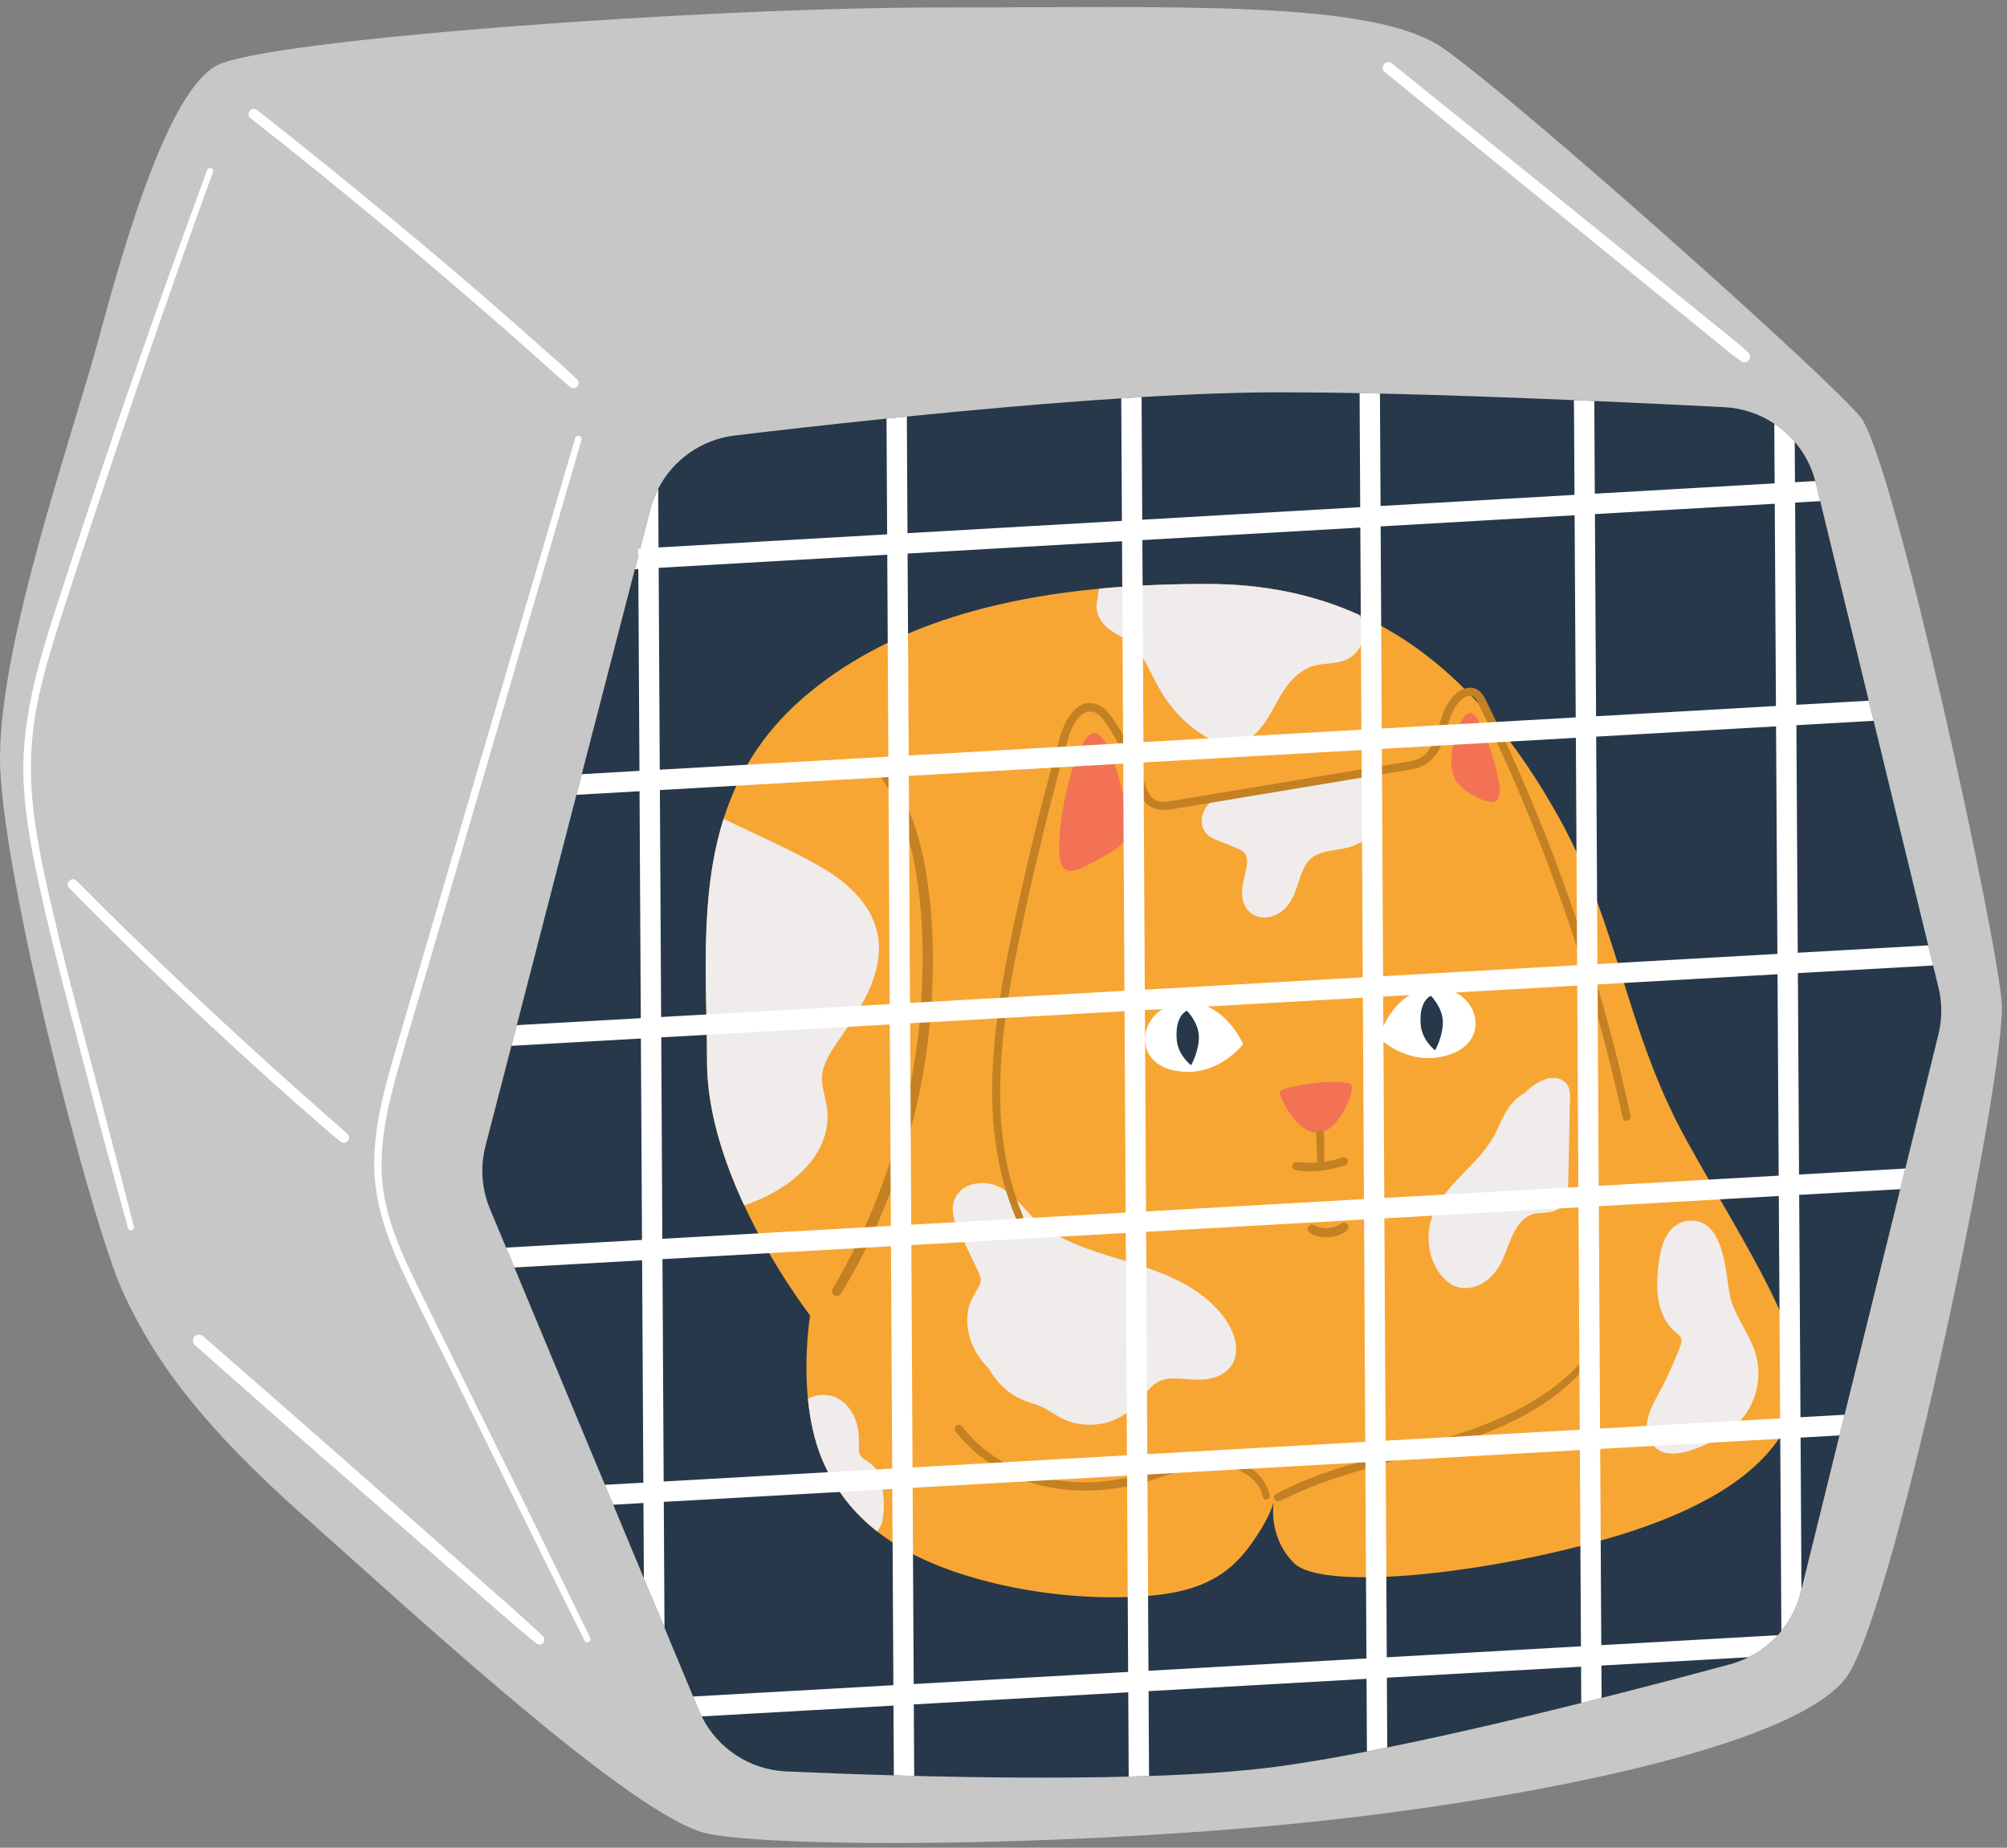 <?xml version="1.0" encoding="UTF-8"?><svg xmlns="http://www.w3.org/2000/svg" xmlns:xlink="http://www.w3.org/1999/xlink" height="396.9" preserveAspectRatio="xMidYMid meet" version="1.0" viewBox="35.0 51.3 431.1 396.9" width="431.1" zoomAndPan="magnify"><rect x="35.0" y="51.3" width="431.1" height="396.9" fill="#808080" stroke="none"/><g><g id="change1_1"><path d="M 35 214.164 C 35 188.758 50.582 144.973 56.324 123.633 C 62.066 102.289 71.285 70.836 81.582 65.348 C 91.879 59.859 184.988 52.91 236.641 52.91 C 288.297 52.91 329.809 51.254 344.836 61.566 C 359.863 71.883 427.605 132.195 434.637 140.91 C 441.664 149.629 463.848 251.738 464.961 266.621 C 466.078 281.504 442.336 395.328 431.941 411.09 C 421.547 426.852 358.723 438.762 309.609 443.359 C 260.496 447.961 202.977 448.188 187.277 445.238 C 171.582 442.289 122.973 397.074 100.848 377.48 C 78.727 357.883 68.348 343.98 61.395 328.809 C 54.441 313.637 35 237.812 35 214.164" fill="#c7c7c7"/></g><g id="change2_1"><path d="M 451.355 273.547 L 444.266 302.301 L 443.168 306.734 L 431.211 355.188 L 430.113 359.629 L 421.953 392.703 L 421.953 392.738 L 421.812 393.277 C 421.043 396.398 419.598 399.227 417.633 401.629 C 417.387 401.953 417.133 402.254 416.863 402.543 C 415.098 404.484 412.98 406.094 410.602 407.277 C 409.344 407.902 408.031 408.406 406.656 408.777 C 399.547 410.707 389.848 413.281 379.02 416.016 C 377.582 416.379 376.129 416.742 374.652 417.109 C 361.273 420.445 346.531 423.918 332.98 426.656 C 331.508 426.957 330.055 427.246 328.613 427.523 C 321.652 428.879 315.094 430.004 309.312 430.777 C 301.574 431.812 292.059 432.449 281.812 432.793 C 280.371 432.84 278.91 432.887 277.441 432.922 C 262.25 433.312 245.824 433.133 231.367 432.77 C 229.887 432.734 228.434 432.695 226.996 432.652 C 218.094 432.398 210.113 432.086 203.891 431.809 C 196.098 431.465 189.156 426.91 185.719 419.992 C 185.504 419.562 185.305 419.129 185.121 418.684 L 183.883 415.715 L 177.73 400.945 L 177.73 400.875 L 173.301 390.387 L 173.301 390.316 L 166.719 374.52 L 164.934 370.242 L 145.488 323.562 L 143.703 319.289 L 140.254 311.004 C 138.461 306.707 138.125 301.941 139.289 297.43 L 144.855 275.945 L 146.004 271.508 L 158.812 222.027 L 159.965 217.59 L 171.363 173.57 L 172.098 170.805 L 172.098 170.734 L 172.512 169.125 L 174.691 160.703 C 175.094 159.148 175.668 157.738 176.387 156.348 L 176.387 156.277 C 179.582 150.062 185.695 145.695 192.844 144.844 C 201.227 143.844 212.645 142.531 225.422 141.219 C 226.863 141.07 228.316 140.922 229.789 140.773 C 244.43 139.301 260.551 137.855 275.844 136.871 C 277.309 136.773 278.766 136.684 280.211 136.594 C 291.746 135.906 302.66 135.508 311.93 135.582 C 316.547 135.582 321.645 135.637 327.039 135.742 C 328.477 135.77 329.93 135.801 331.406 135.836 C 344.715 136.137 359.453 136.672 373.078 137.25 C 374.555 137.312 376.012 137.371 377.453 137.438 C 388.055 137.902 397.773 138.371 405.355 138.758 C 409.301 138.957 412.988 140.227 416.113 142.312 C 417.746 143.398 419.23 144.711 420.504 146.207 C 422.555 148.594 424.086 151.457 424.922 154.629 C 424.961 154.77 424.996 154.906 425.031 155.047 L 425.98 158.945 L 436.402 201.812 L 437.449 206.125 L 449.18 254.367 L 450.234 258.688 L 451.375 263.383 C 452.188 266.723 452.184 270.211 451.355 273.547" fill="#27384a"/></g><g id="change3_1"><path d="M 161.758 403.059 C 153.906 386.902 146.004 370.77 138.035 354.672 C 134.086 346.699 130.18 338.711 126.254 330.727 C 122.578 323.254 118.652 315.68 117.391 307.344 C 116.066 298.613 118.023 289.816 120.375 281.438 C 122.789 272.836 125.387 264.281 127.891 255.707 C 132.906 238.5 137.938 221.297 142.953 204.09 C 147.996 186.801 153.023 169.508 158.035 152.211 C 158.656 150.066 159.281 147.926 159.902 145.785 C 160.156 144.918 158.805 144.551 158.551 145.414 C 153.426 162.855 148.27 180.293 143.152 197.738 C 138.031 215.188 132.93 232.637 127.812 250.082 C 125.254 258.805 122.695 267.527 120.156 276.258 C 117.766 284.477 115.34 292.879 115.379 301.512 C 115.414 309.84 118.27 317.586 121.758 325.031 C 125.531 333.094 129.59 341.027 133.531 349.004 C 141.562 365.258 149.504 381.559 157.602 397.777 C 158.594 399.77 159.598 401.754 160.59 403.742 C 160.98 404.523 162.137 403.836 161.758 403.059" fill="#fff"/></g><g id="change3_2"><path d="M 79.48 87.84 C 74.137 102.445 68.863 117.074 63.773 131.773 C 58.711 146.398 53.797 161.07 49.023 175.793 C 44.426 189.977 39.336 204.375 40.078 219.508 C 40.449 227.129 41.938 234.656 43.555 242.098 C 45.172 249.543 47.023 256.938 48.945 264.312 C 52.871 279.383 56.789 294.469 60.949 309.473 C 61.469 311.355 61.984 313.238 62.5 315.125 C 62.723 315.926 63.953 315.59 63.746 314.781 C 59.945 299.797 55.965 284.859 52.039 269.91 C 50.105 262.535 48.199 255.156 46.477 247.73 C 44.734 240.242 43.035 232.68 42.152 225.035 C 41.281 217.469 41.531 209.961 43.004 202.488 C 44.441 195.227 46.738 188.168 49.004 181.133 C 53.73 166.477 58.594 151.863 63.555 137.285 C 68.516 122.711 73.555 108.156 78.781 93.68 C 79.441 91.852 80.105 90.023 80.77 88.195 C 81.062 87.387 79.773 87.035 79.48 87.84" fill="#fff"/></g><g id="change4_1"><path d="M 420.926 351.941 C 417.789 364.312 405.328 374.98 378 382.449 C 350.672 389.926 318.711 392.812 312.941 387.043 C 307.168 381.27 308.617 373.812 308.617 373.812 C 308.617 373.812 308.039 376.895 304.004 382.602 C 299.969 388.309 294.805 392.984 281.953 394.078 C 267.969 395.266 252.566 393.152 240.426 389.047 C 234.312 386.977 228.434 384.203 223.398 380.246 C 218.488 376.387 214.375 371.402 211.621 364.855 C 209.879 360.707 208.969 356.121 208.543 351.777 C 207.605 342.23 209.008 333.855 209.008 333.855 C 209.008 333.855 201.188 323.824 194.852 310.207 C 190.516 300.902 186.867 289.922 186.867 279.324 C 186.867 262.555 185.105 244.016 190.426 227.191 C 193.383 217.836 198.527 209.008 207.387 201.309 C 225.363 185.68 249.453 179.801 271.156 177.746 C 279.371 176.969 287.246 176.738 294.312 176.738 C 306.211 176.738 317.027 178.891 326.922 183.367 C 343.824 191.02 358.008 205.445 370.172 227.492 C 382.777 250.34 384.211 272.574 397.168 296.062 C 410.129 319.547 424.062 339.578 420.926 351.941" fill="#f7a634"/></g><g id="change3_3"><path d="M 302.02 275.57 C 302.02 275.57 298.191 266.617 290.074 266.617 C 280.012 266.539 277.359 278.914 286.77 281.141 C 296.18 283.367 302.02 275.57 302.02 275.57" fill="#fff"/></g><g id="change3_4"><path d="M 331.191 274.262 C 331.191 274.262 333.68 264.848 341.711 263.668 C 351.656 262.129 356.074 273.984 347.09 277.555 C 338.105 281.129 331.191 274.262 331.191 274.262" fill="#fff"/></g><g id="change5_1"><path d="M 375.188 343.219 C 369.406 350.074 361.234 354.516 352.957 357.66 C 343.816 361.133 334.211 363.102 324.871 365.945 C 319.465 367.59 314.059 369.516 309.074 372.215 C 308.074 372.758 308.961 374.246 309.965 373.734 C 319.062 369.078 328.918 366.602 338.73 363.945 C 347.688 361.523 356.762 358.812 364.758 353.973 C 369.074 351.363 372.988 348.137 376.227 344.254 C 376.824 343.535 375.801 342.492 375.188 343.219" fill="#c48123"/></g><g id="change5_2"><path d="M 307.715 372.492 C 306.887 368.453 303.223 365.691 299.395 364.715 C 294.473 363.461 289.449 365.086 284.789 366.613 C 279.605 368.316 274.375 369.586 268.895 369.703 C 263.785 369.812 258.656 368.988 253.934 367.012 C 249.184 365.027 244.84 361.891 241.715 357.781 C 241.422 357.395 240.953 357.203 240.5 357.461 C 240.121 357.676 239.891 358.297 240.18 358.676 C 246.07 366.422 255.383 370.68 264.961 371.379 C 270.355 371.773 275.816 371.09 281.02 369.645 C 286.012 368.262 290.988 365.859 296.281 366.031 C 300.465 366.172 305.34 368.441 306.27 372.891 C 306.465 373.836 307.906 373.434 307.715 372.492" fill="#c48123"/></g><g id="change2_2"><path d="M 289.949 268.414 C 289.949 268.414 287.301 269.371 287.766 274.691 C 288.059 278.02 290.848 280.121 290.848 280.121 C 290.848 280.121 292.52 277.199 292.52 274.078 C 292.52 270.957 289.949 268.414 289.949 268.414" fill="#27384a"/></g><g id="change2_3"><path d="M 342.355 265.203 C 342.355 265.203 339.707 266.16 340.172 271.48 C 340.465 274.812 343.258 276.914 343.258 276.914 C 343.258 276.914 344.926 273.992 344.926 270.867 C 344.926 267.746 342.355 265.203 342.355 265.203" fill="#27384a"/></g><g id="change6_1"><path d="M 269.695 208.809 C 266.102 209.73 262.793 225.305 262.578 231.113 C 262.367 236.926 262.656 240.367 268.527 237.172 C 274.398 233.973 278.574 232.359 277.449 227.184 C 276.328 222.008 273.293 207.883 269.695 208.809" fill="#f37256"/></g><g id="change6_2"><path d="M 325.277 284.355 C 324.496 282.691 309.297 284.41 309.871 286.176 C 310.445 287.941 313.422 294.297 317.785 294.641 C 322.148 294.988 326.062 286.023 325.277 284.355" fill="#f37256"/></g><g id="change6_3"><path d="M 351.352 204.555 C 353.266 205.645 356.98 216.926 357.137 220.711 C 357.285 224.496 354.902 224.102 351.184 222.016 C 347.461 219.93 346.375 217.5 346.848 213.223 C 347.312 208.945 349.395 203.441 351.352 204.555" fill="#f37256"/></g><g id="change5_3"><path d="M 324.414 300.387 C 324.188 299.91 323.684 299.812 323.23 299.965 C 322.008 300.383 320.738 300.676 319.461 300.863 C 319.453 300.652 319.441 300.441 319.438 300.25 C 319.434 299.664 319.457 299.078 319.461 298.496 C 319.465 297.324 319.438 296.152 319.414 294.98 C 319.406 294.527 319.137 294.117 318.652 294.074 C 318.234 294.039 317.738 294.383 317.746 294.84 C 317.77 296.035 317.781 297.23 317.828 298.426 C 317.852 299.012 317.895 299.602 317.91 300.188 C 317.914 300.449 317.906 300.738 317.91 301.027 C 316.434 301.129 314.973 301.047 313.492 300.914 C 312.355 300.816 312.25 302.473 313.344 302.66 C 316.863 303.266 320.645 302.711 323.992 301.57 C 324.445 301.414 324.602 300.781 324.414 300.387" fill="#c48123"/></g><g id="change7_1"><path d="M 223.793 255.504 C 223.57 262.184 219.668 268.176 215.805 273.789 C 214.105 276.266 212.156 278.902 211.645 281.805 C 211.199 284.312 212.355 286.902 212.648 289.395 C 213.48 296.285 209.32 302.262 203.031 306.316 C 200.68 307.828 197.855 309.234 194.852 310.207 C 190.516 300.902 186.867 289.922 186.867 279.324 C 186.867 262.555 185.105 244.016 190.426 227.191 C 197.512 230.676 205.004 233.816 211.715 237.758 C 218.801 241.93 224.047 247.836 223.793 255.504" fill="#f0eceb"/></g><g id="change7_2"><path d="M 328.723 222.051 C 328.488 221.75 328.246 221.367 327.953 221.109 C 327.969 221.086 327.984 221.062 327.996 221.047 C 328.73 220.066 328.512 218.723 327.605 217.926 C 327.234 217.594 326.805 217.414 326.355 217.328 C 326.094 217.102 325.734 216.977 325.305 217.074 C 323.16 217.551 321.004 217.934 318.852 218.355 C 316.699 218.777 314.551 219.219 312.391 219.586 C 308.152 220.305 303.902 220.961 299.668 221.691 C 297.867 222.004 295.938 222.582 294.645 223.957 C 293.457 225.223 292.777 227.191 293.301 228.902 C 293.961 231.062 296.074 231.641 297.953 232.398 C 298.902 232.785 299.867 233.145 300.805 233.555 C 301.477 233.848 302.156 234.219 302.492 234.793 C 303.145 235.91 302.809 237.582 302.473 238.949 C 302.07 240.578 301.633 242.23 301.84 243.926 C 302.062 245.777 303.062 247.391 304.848 248.086 C 306.438 248.703 308.359 248.316 309.777 247.434 C 311.395 246.43 312.402 244.773 313.121 243.059 C 313.812 241.414 314.188 239.641 314.957 238.031 C 315.66 236.566 316.641 235.355 318.176 234.746 C 319.832 234.09 321.66 233.938 323.398 233.613 C 326.469 233.031 330.133 231.309 330.676 227.863 C 331.023 225.672 330.039 223.73 328.723 222.051" fill="#f0eceb"/></g><g id="change7_3"><path d="M 411.68 340.824 C 410.105 336.809 407.242 333.387 406.469 329.062 C 405.75 325.055 405.383 314.605 399.352 313.59 C 397.539 313.281 395.707 313.742 394.344 314.996 C 392.82 316.402 392.066 318.457 391.668 320.438 C 391.277 322.367 391.043 324.359 390.977 326.324 C 390.844 330.184 391.578 334.391 394.539 337.133 C 395.137 337.684 396.039 338.219 396.156 338.977 C 396.301 339.887 395.738 340.938 395.41 341.77 C 394.531 343.988 393.555 346.172 392.5 348.312 C 390.648 352.066 387.047 356.793 389.617 361.055 C 392.23 365.387 398.035 363.07 401.613 361.492 C 405.379 359.836 408.93 357.227 410.898 353.535 C 412.98 349.645 413.285 344.938 411.68 340.824" fill="#f0eceb"/></g><g id="change7_4"><path d="M 300.191 338.789 C 299.32 335.68 297.09 332.91 294.707 330.801 C 292.359 328.727 289.66 327.102 286.82 325.793 C 280.859 323.047 274.43 321.688 268.289 319.445 C 265.258 318.34 262.301 316.98 259.645 315.113 C 258.367 314.219 257.195 313.172 256.117 312.027 C 254.977 310.816 253.914 309.527 252.684 308.398 C 251.48 307.297 250.117 306.309 248.547 305.801 C 247.191 305.363 245.719 305.316 244.324 305.59 C 243.039 305.84 241.738 306.5 240.887 307.52 C 239.672 308.977 239.422 310.84 239.832 312.66 C 240.266 314.562 241.297 316.348 242.121 318.102 L 244.734 323.633 C 245.086 324.375 245.535 325.164 245.645 325.992 C 245.73 326.68 245.453 327.281 245.113 327.891 C 244.266 329.398 243.348 330.789 242.996 332.52 C 242.324 335.82 243.137 339.363 244.918 342.199 C 245.629 343.332 246.48 344.359 247.426 345.297 C 248.723 347.688 250.664 349.758 252.988 351.156 C 254.465 352.043 256.102 352.535 257.723 353.086 C 259.445 353.668 260.84 354.699 262.398 355.605 C 265.191 357.227 268.473 357.68 271.633 357.109 C 274.77 356.547 277.496 354.844 279.539 352.43 C 280.52 351.266 281.414 350.012 282.539 348.98 C 283.57 348.035 284.922 347.492 286.422 347.418 C 289.707 347.254 293.027 348.281 296.227 347.066 C 297.727 346.496 299.105 345.523 299.844 344.055 C 300.668 342.41 300.68 340.539 300.191 338.789" fill="#f0eceb"/></g><g id="change7_5"><path d="M 372.09 285.395 C 371.527 282.945 368.941 282.418 366.852 283.16 C 365.184 283.754 363.695 284.898 362.402 286.145 C 361.586 286.582 360.832 287.168 360.176 287.848 C 358.426 289.66 357.52 292.02 356.449 294.258 C 354.664 297.98 351.902 300.66 349.02 303.633 C 346.258 306.484 343.488 309.578 342.355 313.477 C 341.023 318.07 342.305 323.961 346.312 326.895 C 348.309 328.352 350.852 328.25 352.996 327.188 C 355.203 326.094 356.719 324.062 357.734 321.875 C 358.73 319.738 359.352 317.426 360.551 315.387 C 361.535 313.719 362.848 312.336 364.727 311.984 C 365.527 311.836 366.859 311.848 367.855 311.68 C 369.066 311.48 370.164 310.887 370.887 309.883 C 371.609 308.875 371.77 307.613 371.82 306.406 C 371.875 305.035 371.891 303.664 371.926 302.297 C 372 299.488 372.035 296.676 372.086 293.867 C 372.113 292.422 372.141 290.977 372.164 289.531 C 372.188 288.191 372.391 286.715 372.09 285.395" fill="#f0eceb"/></g><g id="change7_6"><path d="M 327.562 189.23 C 327.121 190.582 326.301 191.699 325.129 192.492 C 323.945 193.301 322.52 193.578 321.125 193.758 C 319.871 193.91 318.68 193.945 317.508 194.23 C 316.32 194.523 315.348 195.02 314.32 195.754 C 312.414 197.117 310.906 199.203 309.727 201.285 C 307.441 205.293 305.195 210.555 299.977 211.137 C 297.051 211.465 294.184 209.809 291.898 208.145 C 289.57 206.445 287.574 204.41 285.867 202.094 C 284.281 199.941 283.137 197.555 281.914 195.195 C 280.789 193.016 279.574 190.867 277.652 189.32 C 275.598 187.664 272.852 186.855 271.414 184.484 C 270.57 183.086 270.281 181.348 270.773 179.879 C 270.762 179.137 270.895 178.414 271.156 177.746 C 279.371 176.969 287.246 176.738 294.312 176.738 C 306.211 176.738 317.027 178.891 326.922 183.367 C 327.867 185.156 328.207 187.238 327.562 189.23" fill="#f0eceb"/></g><g id="change7_7"><path d="M 224.562 377.82 C 224.398 378.719 224.023 379.602 223.398 380.246 C 218.488 376.387 214.375 371.402 211.621 364.855 C 209.879 360.707 208.969 356.121 208.543 351.777 C 209.828 351.043 211.41 350.797 212.883 351.008 C 215.703 351.414 217.73 353.645 218.734 356.199 C 219.203 357.406 219.426 358.723 219.484 360.016 C 219.531 361.137 219.348 362.414 219.598 363.402 C 219.855 364.438 220.727 364.766 221.672 365.422 C 222.902 366.273 223.664 367.355 224.07 368.797 C 224.859 371.625 225.102 374.922 224.562 377.82" fill="#f0eceb"/></g><g id="change5_4"><path d="M 385.242 290.938 C 382.922 280.234 380.164 269.637 376.945 259.168 C 373.73 248.699 370.074 238.371 365.988 228.215 C 363.953 223.16 361.816 218.145 359.57 213.18 C 358.449 210.695 357.301 208.223 356.129 205.762 C 355.551 204.547 354.965 203.34 354.371 202.133 C 353.855 201.078 353.312 199.914 352.203 199.363 C 350.078 198.309 347.828 199.871 346.574 201.527 C 345.512 202.938 344.891 204.625 344.359 206.289 C 343.34 209.504 342.594 213.574 338.848 214.59 C 337.57 214.938 336.234 215.09 334.93 215.309 C 333.469 215.551 332.012 215.793 330.551 216.039 C 327.676 216.52 324.797 216.996 321.922 217.477 C 316.125 218.441 310.328 219.41 304.531 220.375 C 298.777 221.336 293.023 222.297 287.27 223.254 C 286.109 223.445 284.855 223.688 283.699 223.355 C 282.621 223.047 281.988 222.16 281.531 221.188 C 281.051 220.164 280.746 219.051 280.355 217.992 C 279.891 216.738 279.383 215.5 278.836 214.281 C 277.754 211.875 276.504 209.543 275.094 207.312 C 273.91 205.438 272.562 203.082 270.258 202.477 C 265.984 201.355 263.539 206.5 262.613 209.785 C 259.5 220.863 256.715 232.035 254.215 243.27 C 251.871 253.801 249.617 264.414 248.617 275.176 C 247.664 285.438 247.918 295.953 250.742 305.926 C 251.43 308.363 252.281 310.75 253.27 313.086 C 253.617 313.902 255.074 313.305 254.723 312.473 C 250.754 303.047 249.539 292.816 249.879 282.656 C 250.223 272.293 252.043 262.051 254.164 251.926 C 256.484 240.828 259.094 229.793 261.992 218.836 C 262.719 216.098 263.461 213.359 264.223 210.633 C 264.742 208.766 265.426 206.812 266.766 205.359 C 268.008 204.016 269.707 203.648 271.148 204.969 C 272.004 205.746 272.621 206.746 273.242 207.711 C 273.949 208.801 274.613 209.918 275.242 211.059 C 276.5 213.336 277.602 215.699 278.52 218.133 C 279.27 220.125 279.746 222.621 281.43 224.082 C 283.406 225.801 286.035 225.25 288.387 224.859 C 291.223 224.387 294.055 223.914 296.891 223.441 C 308.223 221.551 319.559 219.66 330.895 217.77 C 332.309 217.535 333.727 217.297 335.145 217.062 C 336.461 216.844 337.809 216.68 339.105 216.355 C 340.977 215.895 342.488 214.836 343.559 213.234 C 345.504 210.32 345.672 206.625 347.352 203.586 C 347.77 202.836 348.277 202.113 348.941 201.562 C 349.629 200.992 350.816 200.445 351.629 201.082 C 352.051 201.414 352.301 201.938 352.535 202.406 C 352.859 203.047 353.172 203.699 353.484 204.344 C 354.055 205.516 354.617 206.691 355.172 207.867 C 357.469 212.727 359.668 217.629 361.758 222.578 C 365.945 232.477 369.715 242.559 373.059 252.77 C 376.406 262.98 379.324 273.332 381.812 283.785 C 382.414 286.316 383 288.855 383.551 291.402 C 383.789 292.508 385.48 292.039 385.242 290.938" fill="#c48123"/></g><g id="change5_5"><path d="M 324.523 314.398 C 324.273 313.969 323.598 313.723 323.16 314.039 C 322.938 314.199 322.707 314.352 322.465 314.48 C 322.328 314.555 322.191 314.621 322.051 314.684 C 322.031 314.691 322.02 314.695 322.004 314.703 C 321.938 314.727 321.875 314.75 321.809 314.773 C 321.551 314.863 321.285 314.938 321.016 314.992 C 320.949 315.008 320.883 315.02 320.812 315.031 C 320.805 315.035 320.727 315.047 320.691 315.051 C 320.656 315.055 320.578 315.062 320.57 315.066 C 320.484 315.074 320.398 315.078 320.312 315.086 C 320.039 315.102 319.762 315.098 319.488 315.078 C 319.422 315.074 319.352 315.066 319.281 315.062 C 319.266 315.059 319.242 315.059 319.223 315.055 C 319.094 315.035 318.965 315.012 318.836 314.984 C 318.555 314.922 318.27 314.84 317.996 314.742 C 317.934 314.719 317.867 314.695 317.805 314.672 C 317.781 314.66 317.773 314.656 317.758 314.648 C 317.617 314.582 317.477 314.516 317.336 314.449 C 316.867 314.23 316.301 314.316 316.02 314.797 C 315.742 315.27 315.934 315.82 316.367 316.109 C 317.48 316.867 318.98 317.152 320.312 317.078 C 321.684 317.004 323.047 316.574 324.164 315.762 C 324.602 315.445 324.816 314.895 324.523 314.398" fill="#c48123"/></g><g id="change5_6"><path d="M 234.305 241.227 C 233.293 233.824 231.316 226.516 227.609 219.98 C 227.145 219.164 226.652 218.359 226.133 217.574 C 225.449 216.535 223.77 217.5 224.457 218.555 C 228.492 224.754 230.648 231.926 231.84 239.176 C 233.039 246.488 233.32 253.984 233.117 261.383 C 232.914 268.883 232.094 276.359 230.66 283.723 C 229.23 291.086 227.199 298.32 224.625 305.363 C 222.055 312.41 218.902 319.254 215.215 325.789 C 214.758 326.598 214.297 327.402 213.84 328.211 C 213.195 329.344 214.891 330.324 215.578 329.227 C 219.645 322.762 222.969 315.762 225.766 308.66 C 228.551 301.59 230.727 294.277 232.305 286.848 C 233.898 279.352 234.887 271.719 235.238 264.062 C 235.59 256.449 235.34 248.777 234.305 241.227" fill="#c48123"/></g><g id="change3_5"><path d="M 151.625 402.762 C 147.02 398.402 142.207 394.258 137.457 390.055 C 132.699 385.855 127.977 381.613 123.211 377.426 C 113.734 369.098 104.277 360.742 94.781 352.434 C 89.414 347.738 84.027 343.059 78.664 338.355 C 78.137 337.891 77.344 337.836 76.824 338.355 C 76.352 338.828 76.297 339.73 76.824 340.195 C 86.359 348.578 95.812 357.055 105.395 365.379 C 114.922 373.656 124.406 381.98 133.914 390.281 C 139.289 394.973 144.605 399.746 150.133 404.254 C 150.574 404.613 151.195 404.688 151.625 404.254 C 152.02 403.859 152.043 403.156 151.625 402.762" fill="#fff"/></g><g id="change3_6"><path d="M 410.57 127.074 C 408.254 124.871 405.652 122.934 403.172 120.914 C 400.68 118.887 398.188 116.855 395.688 114.836 C 390.691 110.789 385.695 106.746 380.703 102.699 C 370.773 94.656 360.863 86.59 350.914 78.57 L 334.062 64.988 C 333.559 64.578 332.855 64.492 332.359 64.988 C 331.934 65.414 331.852 66.277 332.359 66.691 C 342.312 74.824 352.27 82.949 362.246 91.055 C 372.219 99.16 382.195 107.27 392.168 115.379 C 394.965 117.656 397.77 119.922 400.57 122.191 C 403.383 124.473 406.137 126.902 409.117 128.961 C 410.246 129.742 411.551 128.004 410.57 127.074" fill="#fff"/></g><g id="change3_7"><path d="M 158.969 132.809 C 156.867 130.727 154.602 128.805 152.395 126.836 C 150.238 124.918 148.078 123.008 145.91 121.102 C 141.52 117.242 137.102 113.41 132.652 109.617 C 123.777 102.051 114.773 94.652 105.719 87.305 C 100.621 83.164 95.488 79.066 90.324 75.012 C 89.84 74.633 89.188 74.539 88.715 75.012 C 88.324 75.402 88.23 76.238 88.715 76.617 C 97.922 83.828 107.02 91.172 116.016 98.648 C 124.98 106.098 133.852 113.66 142.629 121.328 C 145.086 123.48 147.535 125.637 149.98 127.805 C 152.449 129.992 154.855 132.273 157.41 134.367 C 157.871 134.742 158.516 134.816 158.969 134.367 C 159.387 133.945 159.391 133.23 158.969 132.809" fill="#fff"/></g><g id="change3_8"><path d="M 109.648 294.922 C 107.758 293.141 105.758 291.461 103.809 289.738 C 101.855 288.016 99.914 286.277 97.973 284.543 C 94.113 281.102 90.285 277.625 86.477 274.129 C 78.855 267.133 71.344 260.02 63.906 252.832 C 59.699 248.766 55.551 244.637 51.434 240.48 C 50.422 239.461 48.844 241.035 49.855 242.059 C 57.152 249.441 64.523 256.754 72.043 263.91 C 79.539 271.039 87.129 278.062 94.84 284.957 C 97.008 286.895 99.188 288.816 101.379 290.73 C 103.594 292.668 105.781 294.652 108.086 296.484 C 108.555 296.855 109.195 296.941 109.648 296.484 C 110.062 296.07 110.086 295.332 109.648 294.922" fill="#fff"/></g><g id="change3_9"><path d="M 417.367 355.973 L 378.691 358.16 L 378.426 310.395 L 417.086 308.207 Z M 374.586 404.934 L 332.875 407.293 L 332.648 365.137 L 374.348 362.781 Z M 281.688 410.188 L 281.461 368.031 L 328.277 365.387 L 328.508 407.539 Z M 231.262 413.035 L 231.031 370.883 L 277.094 368.277 L 277.32 410.434 Z M 177.555 369.531 L 177.293 321.77 L 226.383 318.992 L 226.641 366.758 Z M 177.035 274.129 L 226.125 271.355 L 226.359 314.617 L 177.27 317.395 Z M 176.742 221.008 L 225.84 218.207 L 226.102 266.98 L 177.008 269.754 Z M 176.48 173.273 L 225.582 170.453 L 225.812 213.832 L 176.715 216.633 Z M 276.008 167.562 L 276.242 210.949 L 230.184 213.582 L 229.949 170.203 Z M 327.195 164.621 L 327.426 208.031 L 280.609 210.703 L 280.379 167.309 Z M 373.223 161.977 L 373.465 205.406 L 331.797 207.781 L 331.562 164.371 Z M 416.215 159.508 L 416.469 202.949 L 377.836 205.156 L 377.59 161.727 Z M 416.781 256.199 L 378.133 258.383 L 377.855 209.531 C 377.855 209.527 416.492 207.324 416.492 207.324 Z M 281.18 315.895 L 328 313.246 L 328.258 361.012 L 281.441 363.656 Z M 327.715 261.234 L 280.898 263.883 L 280.637 215.074 L 327.453 212.406 Z M 280.926 268.258 L 327.742 265.605 L 327.973 308.871 L 281.156 311.52 Z M 374.031 306.266 L 332.344 308.625 L 332.105 265.363 L 373.789 263.008 Z M 373.762 258.633 L 332.086 260.988 L 331.824 212.156 L 373.492 209.781 Z M 230.207 217.957 L 276.266 215.324 L 276.527 264.133 L 230.473 266.73 Z M 230.492 271.105 L 276.555 268.5 L 276.785 311.766 L 230.73 314.367 Z M 230.754 318.742 L 276.812 316.141 L 277.07 363.902 L 231.012 366.508 Z M 374.324 358.406 L 332.621 360.766 L 332.363 313 C 332.363 312.996 374.055 310.641 374.055 310.641 Z M 417.062 303.836 L 378.398 306.02 L 378.156 262.758 L 416.809 260.574 Z M 421.18 260.324 L 450.234 258.688 L 449.18 254.367 L 421.152 255.953 L 420.863 207.074 L 437.449 206.125 L 436.402 201.812 L 420.836 202.699 L 420.582 159.258 L 425.98 158.945 L 425.031 155.047 C 424.996 154.906 424.961 154.77 424.922 154.629 L 420.559 154.879 L 420.504 146.207 C 419.23 144.711 417.746 143.398 416.113 142.312 L 416.188 155.129 L 377.562 157.348 L 377.453 137.438 C 376.012 137.371 374.555 137.312 373.078 137.25 L 373.199 157.598 C 373.199 157.602 331.539 159.992 331.539 159.992 L 331.406 135.836 C 329.93 135.801 328.477 135.77 327.039 135.742 L 327.168 160.242 L 280.352 162.934 L 280.211 136.594 C 278.766 136.684 277.309 136.773 275.844 136.871 L 275.984 163.184 L 229.926 165.828 L 229.789 140.773 C 228.316 140.922 226.863 141.07 225.422 141.219 L 225.555 166.078 L 176.453 168.898 L 176.387 156.348 C 175.668 157.738 175.094 159.148 174.691 160.703 L 172.512 169.125 L 172.09 169.152 L 172.098 170.734 L 172.098 170.805 L 171.363 173.57 L 172.109 173.527 L 172.352 216.883 L 159.965 217.59 L 158.812 222.027 L 172.371 221.258 L 172.641 270.004 L 146.004 271.508 L 144.855 275.945 L 172.664 274.375 L 172.902 317.637 L 143.703 319.289 L 145.488 323.562 L 172.926 322.012 L 173.188 369.777 L 164.934 370.242 L 166.719 374.52 L 173.211 374.152 L 173.301 390.316 L 173.301 390.387 L 177.73 400.875 L 177.582 373.906 L 226.664 371.133 L 226.895 413.285 L 183.883 415.715 L 185.121 418.684 C 185.305 419.129 185.504 419.562 185.719 419.992 L 226.914 417.664 L 226.996 432.652 C 228.434 432.695 229.887 432.734 231.367 432.77 L 231.285 417.414 L 277.348 414.812 L 277.441 432.922 C 278.91 432.887 280.371 432.84 281.812 432.793 L 281.715 414.566 L 328.531 411.918 L 328.613 427.523 C 330.055 427.246 331.508 426.957 332.98 426.656 L 332.898 411.672 L 374.609 409.312 L 374.652 417.109 C 376.129 416.742 377.582 416.379 379.02 416.016 L 378.98 409.066 C 378.98 409.062 410.594 407.281 410.594 407.281 C 412.98 406.094 415.098 404.484 416.863 402.543 L 378.953 404.688 L 378.719 362.531 L 417.395 360.348 L 417.633 401.629 C 419.598 399.227 421.043 396.398 421.812 393.277 L 421.953 392.738 L 421.953 392.703 L 421.762 360.102 L 430.113 359.629 L 431.211 355.188 L 421.738 355.727 L 421.457 307.961 L 443.168 306.734 L 444.266 302.301 L 421.43 303.59 L 421.18 260.324" fill="#fff"/></g></g></svg>